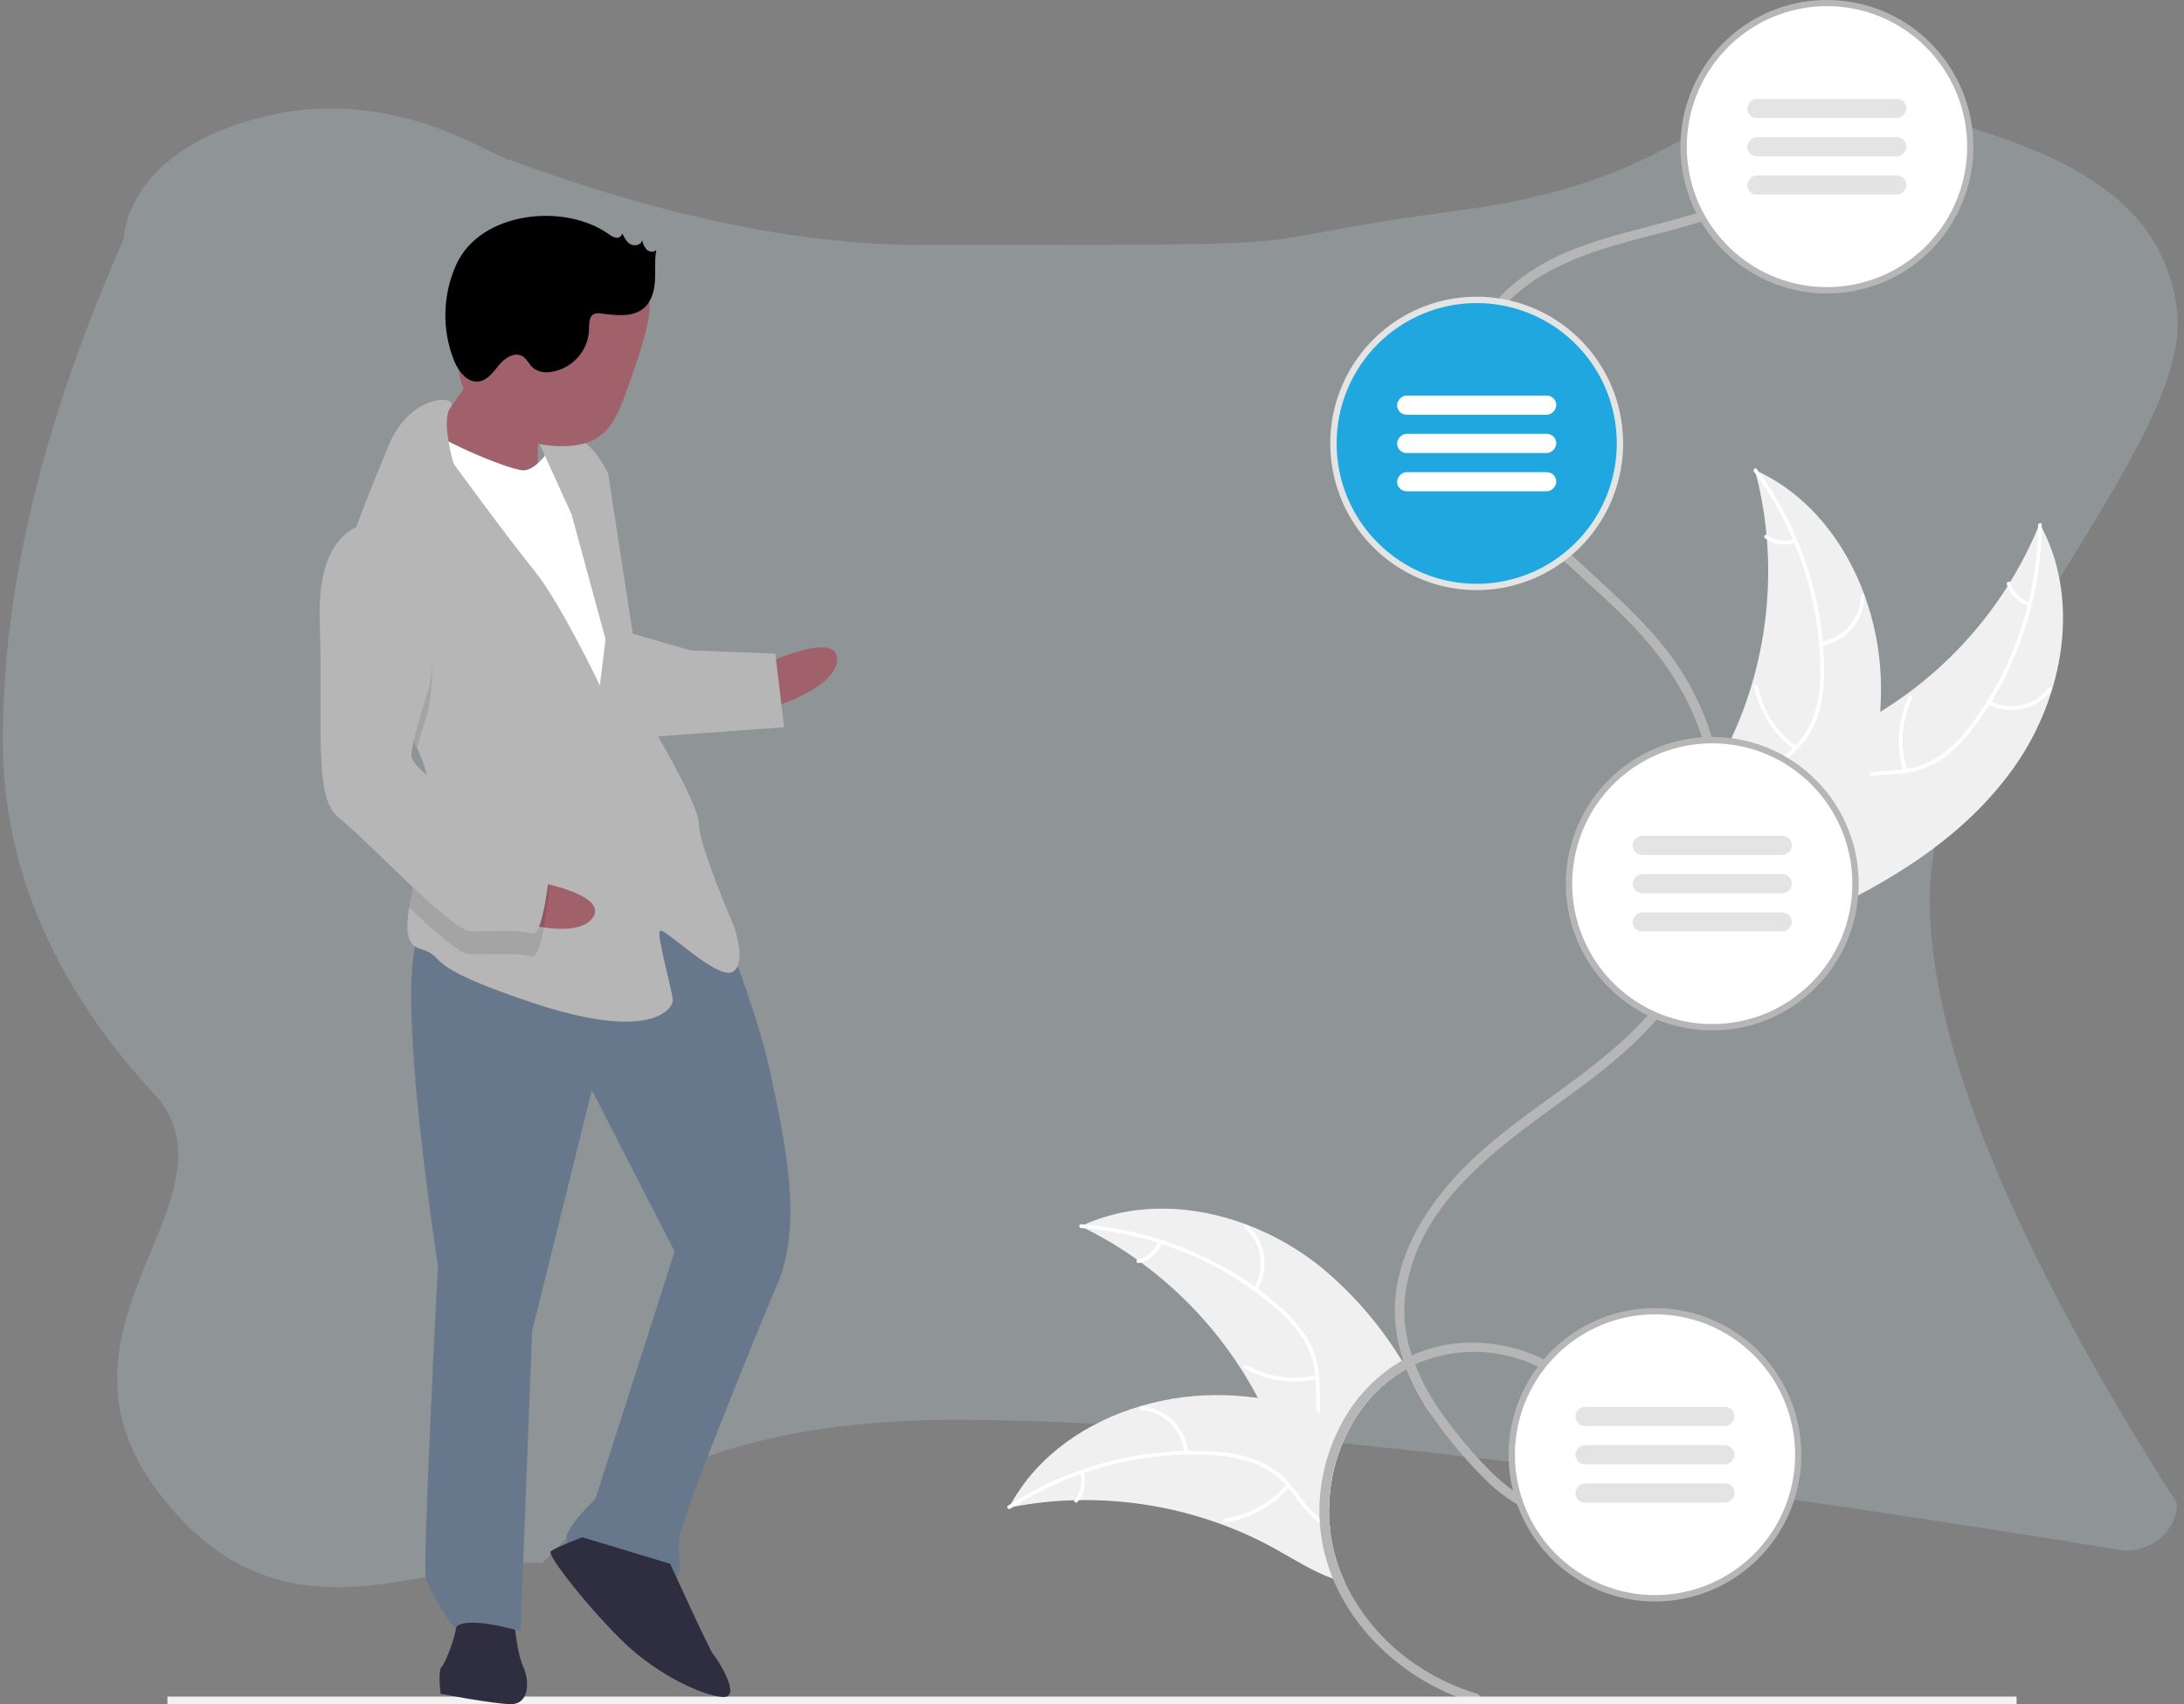 <?xml version="1.0" encoding="UTF-8"?>
<svg width="287px" height="224px" viewBox="0 0 287 224" version="1.1" xmlns="http://www.w3.org/2000/svg" xmlns:xlink="http://www.w3.org/1999/xlink">
    <rect x="0" y="0" width="287" height="224" fill="#808080" stroke="none"/>
    <title>Foundations of Defining Problems</title>
    <g id="Illustrations" stroke="none" stroke-width="1" fill="none" fill-rule="evenodd">
        <g id="Foundations-of-Defining-Problems" transform="translate(-8, 0)" fill-rule="nonzero">
            <path d="M75.091,21.049 C73.272,21.049 60.378,11.168 43.056,15.242 C25.735,19.315 24.263,29.779 24.263,31.422 C13.666,55.278 8.367,77.231 8.367,97.282 C8.367,114.166 15.203,129.895 28.875,144.471 C39.495,158.079 12.355,174.624 28.875,196.242 C45.396,217.859 64.59,204.344 79.28,205.467 C90.458,192.905 108.557,186.624 133.577,186.624 C165.469,186.624 216.687,192.356 287.229,203.82 C289.049,203.82 290.793,203.168 292.08,202.006 C293.366,200.845 294.089,199.27 294.089,197.627 C272.417,163.637 261.58,137.14 261.58,118.138 C261.58,91.24 296.098,58.793 294.089,40.928 C292.08,23.063 273.108,18.031 253.024,12.999 C232.939,7.967 234.319,23.063 199.891,27.639 C165.462,32.216 190.668,32.196 129.062,32.196 C113.22,32.196 95.23,28.48 75.091,21.049 Z" id="Shape" fill="#CEE9F4" opacity="0.19"></path>
            <g id="Group-27" transform="translate(209.73, 111.934) scale(-1, 1) translate(-209.73, -111.934) translate(140.357, 0)">
                <path d="M129.094,161.182 C128.914,161.271 128.738,161.354 128.558,161.447 C126.153,162.638 123.847,164.022 121.664,165.585 C121.493,165.703 121.321,165.829 121.154,165.95 C115.939,169.768 111.477,174.522 107.993,179.972 C107.206,181.197 106.479,182.459 105.801,183.746 C105.282,184.744 104.794,185.759 104.337,186.79 C102.617,190.703 101.086,195.168 97.702,197.567 C97.339,197.829 96.955,198.061 96.556,198.263 C96.522,198.28 96.484,198.296 96.451,198.313 C96.432,196.117 96.098,193.935 95.459,191.835 C95.355,191.482 95.238,191.13 95.112,190.786 C95.054,190.623 94.995,190.459 94.928,190.3 C94.513,189.197 94.005,188.131 93.41,187.113 C91.716,184.118 89.251,181.633 86.273,179.918 C85.414,182.051 84.321,184.082 83.014,185.973 C84.001,183.893 85.072,181.863 86.248,179.901 C86.276,179.847 86.308,179.795 86.344,179.746 C86.52,179.444 86.704,179.146 86.888,178.848 C89.726,174.171 93.328,170.005 97.543,166.525 C100.461,164.177 103.731,162.306 107.232,160.981 C114.176,158.352 121.886,157.975 128.588,160.952 C128.759,161.027 128.926,161.103 129.094,161.182 Z" id="Path" fill="#F0F0F0"></path>
                <path d="M129.023,161.409 C128.868,161.421 128.713,161.434 128.558,161.447 C125.298,161.72 122.078,162.354 118.958,163.338 C118.803,163.388 118.644,163.438 118.485,163.489 C114.164,164.894 110.085,166.96 106.395,169.615 C106.357,169.64 106.315,169.669 106.278,169.699 C105.42,170.324 104.585,170.981 103.772,171.67 C102.211,172.931 100.86,174.433 99.768,176.119 C98.908,177.531 98.388,179.124 98.25,180.773 C98.233,180.937 98.221,181.104 98.208,181.268 C98.204,181.402 98.195,181.532 98.191,181.666 C98.154,182.924 98.212,184.203 98.091,185.457 C98.042,186.028 97.942,186.594 97.79,187.147 C97.488,188.216 96.911,189.186 96.116,189.96 C95.808,190.266 95.472,190.543 95.112,190.786 C95.054,190.623 94.995,190.459 94.928,190.3 C95.284,190.053 95.614,189.772 95.916,189.461 C96.476,188.886 96.905,188.197 97.175,187.44 C97.378,186.85 97.513,186.238 97.576,185.616 C97.719,184.383 97.66,183.117 97.689,181.888 C97.698,181.57 97.714,181.255 97.74,180.945 C97.843,179.356 98.284,177.808 99.032,176.404 C100.034,174.668 101.325,173.117 102.847,171.816 C103.801,170.961 104.798,170.155 105.834,169.401 C105.968,169.3 106.102,169.2 106.24,169.108 C112.831,164.44 120.546,161.624 128.588,160.952 C128.742,160.935 128.893,160.927 129.048,160.914 C129.366,160.889 129.34,161.388 129.023,161.409 Z" id="Path" fill="#FFFFFF"></path>
                <path d="M105.954,169.603 C104.217,166.843 104.73,163.229 107.166,161.064 C107.406,160.853 107.744,161.216 107.505,161.428 C105.231,163.439 104.76,166.811 106.393,169.372 C106.564,169.642 106.124,169.871 105.954,169.603 L105.954,169.603 Z" id="Path" fill="#FFFFFF"></path>
                <path d="M98.1,180.739 C101.236,181.48 104.535,181.009 107.34,179.42 C107.618,179.262 107.847,179.702 107.57,179.86 C104.648,181.508 101.213,181.991 97.952,181.213 C97.641,181.139 97.791,180.665 98.1,180.739 L98.1,180.739 Z" id="Path" fill="#FFFFFF"></path>
                <path d="M118.898,163.194 C119.341,164.382 120.35,165.268 121.583,165.55 C121.895,165.621 121.745,166.094 121.435,166.024 C120.074,165.706 118.959,164.732 118.459,163.424 C118.4,163.302 118.446,163.156 118.563,163.089 C118.685,163.026 118.834,163.073 118.898,163.194 L118.898,163.194 Z" id="Path" fill="#FFFFFF"></path>
                <path d="M138.519,198.162 C138.326,198.125 138.134,198.087 137.941,198.057 L137.937,198.053 L137.929,198.053 C135.295,197.547 132.624,197.26 129.943,197.194 L129.939,197.194 C129.73,197.185 129.525,197.177 129.32,197.177 L129.315,197.177 C122.859,197.076 116.44,198.18 110.386,200.431 C110.377,200.435 110.373,200.435 110.365,200.439 C107.954,201.335 105.616,202.416 103.37,203.672 C100.973,205.01 98.505,206.582 95.945,207.496 C95.432,207.685 94.908,207.842 94.376,207.966 C94.502,207.698 94.623,207.425 94.736,207.153 C95.571,205.152 96.108,203.04 96.33,200.884 C96.351,200.703 96.367,200.523 96.38,200.339 C96.434,199.668 96.459,198.988 96.451,198.313 C96.432,196.117 96.098,193.936 95.46,191.835 C95.355,191.483 95.238,191.13 95.112,190.786 C95.054,190.623 94.995,190.459 94.928,190.3 C94.513,189.197 94.005,188.131 93.41,187.113 C93.79,186.958 94.175,186.807 94.56,186.665 C95.556,186.287 96.564,185.939 97.576,185.616 L97.581,185.616 C97.748,185.562 97.919,185.507 98.091,185.457 C100.611,184.679 103.189,184.107 105.801,183.746 C107.231,183.552 108.671,183.432 110.114,183.386 C113.844,183.273 117.568,183.75 121.149,184.799 C121.158,184.803 121.166,184.803 121.175,184.807 C128.303,186.895 134.683,191.248 138.251,197.672 C138.343,197.835 138.431,197.995 138.519,198.162 Z" id="Path" fill="#F0F0F0"></path>
                <path d="M138.326,198.301 C138.197,198.217 138.071,198.137 137.941,198.057 L137.937,198.053 C135.169,196.303 132.216,194.865 129.131,193.768 C128.976,193.709 128.818,193.655 128.663,193.604 C124.364,192.114 119.861,191.302 115.314,191.197 C115.264,191.193 115.218,191.193 115.171,191.193 C114.113,191.172 113.056,191.193 112,191.256 C109.998,191.322 108.018,191.705 106.136,192.392 C104.6,193 103.228,193.96 102.128,195.194 C102.011,195.315 101.902,195.437 101.797,195.563 C101.71,195.667 101.626,195.768 101.542,195.873 C100.4,197.294 99.396,198.884 97.928,200.003 C97.84,200.07 97.752,200.133 97.664,200.188 C97.251,200.475 96.802,200.709 96.33,200.884 C96.351,200.703 96.367,200.523 96.38,200.339 C96.688,200.21 96.984,200.053 97.263,199.869 C97.413,199.768 97.56,199.663 97.702,199.55 C99.028,198.519 99.973,197.055 101.007,195.743 C101.195,195.504 101.383,195.277 101.584,195.055 C102.624,193.83 103.917,192.847 105.374,192.174 C107.215,191.393 109.176,190.934 111.172,190.816 C112.446,190.707 113.725,190.664 115.004,190.686 C115.171,190.686 115.339,190.69 115.506,190.698 C120.121,190.84 124.686,191.69 129.043,193.219 C132.272,194.347 135.361,195.841 138.251,197.672 C138.385,197.751 138.515,197.835 138.644,197.919 C138.912,198.095 138.594,198.473 138.326,198.301 Z" id="Path" fill="#FFFFFF"></path>
                <path d="M114.985,190.922 C115.255,187.67 117.836,185.094 121.081,184.836 C121.399,184.812 121.452,185.306 121.133,185.331 C118.11,185.565 115.708,187.973 115.474,191.003 C115.449,191.322 114.96,191.239 114.985,190.922 L114.985,190.922 Z" id="Path" fill="#FFFFFF"></path>
                <path d="M102.025,195.074 C104.084,197.558 107.001,199.173 110.195,199.597 C110.512,199.639 110.43,200.129 110.114,200.087 C106.791,199.64 103.759,197.953 101.622,195.363 C101.418,195.116 101.822,194.828 102.025,195.074 L102.025,195.074 Z" id="Path" fill="#FFFFFF"></path>
                <path d="M129.169,193.617 C128.809,194.833 129.083,196.149 129.898,197.119 C130.105,197.363 129.7,197.651 129.495,197.408 C128.6,196.332 128.295,194.882 128.68,193.536 C128.707,193.403 128.831,193.313 128.965,193.331 C129.1,193.354 129.191,193.481 129.169,193.617 L129.169,193.617 Z" id="Path" fill="#FFFFFF"></path>
                <path d="M6.345,100.727 C-0.123,91.504 -2.383,78.682 3.064,68.819 C7.668,80.176 16.133,89.534 26.958,95.237 C31.141,97.422 36.021,99.415 37.875,103.762 C39.029,106.467 38.72,109.619 37.672,112.367 C36.624,115.115 34.897,117.54 33.187,119.932 L33.083,120.659 C22.803,116.088 12.812,109.949 6.345,100.727 Z" id="Path" fill="#F0F0F0"></path>
                <path d="M3.281,69.036 C3.353,78.367 6.356,87.437 11.863,94.96 C13.02,96.6 14.428,98.047 16.035,99.248 C17.638,100.368 19.51,101.036 21.458,101.185 C23.272,101.36 25.147,101.329 26.886,101.942 C28.677,102.605 30.102,104.002 30.801,105.783 C31.719,107.954 31.804,110.327 31.807,112.65 C31.81,115.23 31.772,117.909 32.928,120.282 C33.068,120.57 32.615,120.771 32.475,120.484 C30.464,116.355 31.951,111.621 30.798,107.304 C30.26,105.289 29.113,103.425 27.14,102.575 C25.416,101.831 23.482,101.862 21.644,101.701 C19.742,101.584 17.897,101.002 16.271,100.005 C14.609,98.89 13.148,97.5 11.951,95.893 C9.198,92.319 7.024,88.334 5.506,84.083 C3.748,79.241 2.828,74.134 2.788,68.981 C2.786,68.662 3.278,68.72 3.281,69.036 L3.281,69.036 Z" id="Path" fill="#FFFFFF"></path>
                <path d="M9.951,92.51 C7.091,94.07 3.526,93.323 1.528,90.746 C1.334,90.493 1.717,90.178 1.912,90.431 C3.768,92.835 7.095,93.524 9.75,92.056 C10.029,91.902 10.229,92.357 9.951,92.51 L9.951,92.51 Z" id="Path" fill="#FFFFFF"></path>
                <path d="M20.53,101.086 C21.47,97.997 21.214,94.666 19.814,91.758 C19.675,91.47 20.128,91.269 20.267,91.556 C21.719,94.586 21.978,98.052 20.993,101.265 C20.898,101.571 20.436,101.39 20.53,101.086 L20.53,101.086 Z" id="Path" fill="#FFFFFF"></path>
                <path d="M4.407,79.149 C5.618,78.783 6.565,77.831 6.926,76.615 C7.016,76.308 7.478,76.489 7.388,76.794 C6.983,78.134 5.942,79.187 4.608,79.603 C4.482,79.654 4.339,79.599 4.281,79.477 C4.226,79.351 4.282,79.205 4.407,79.149 L4.407,79.149 Z" id="Path" fill="#FFFFFF"></path>
                <path d="M40.489,61.782 C40.438,61.976 40.387,62.169 40.339,62.366 C39.668,64.97 39.209,67.624 38.967,70.302 C38.945,70.508 38.926,70.718 38.91,70.925 C38.395,77.384 39.082,83.882 40.934,90.089 C41.673,92.559 42.598,94.968 43.702,97.297 C45.227,100.512 47.136,103.878 47.501,107.309 C47.543,107.667 47.563,108.027 47.561,108.387 L33.975,120.73 C33.931,120.743 33.888,120.759 33.843,120.771 L33.323,121.289 C33.258,121.173 33.193,121.051 33.127,120.935 C33.089,120.868 33.054,120.798 33.016,120.731 C32.992,120.685 32.967,120.639 32.942,120.599 C32.934,120.584 32.926,120.569 32.921,120.557 C32.896,120.517 32.877,120.477 32.855,120.441 C32.489,119.761 32.127,119.077 31.768,118.389 C31.765,118.386 31.765,118.386 31.766,118.38 C29.049,113.135 26.745,107.616 25.351,101.922 C25.309,101.75 25.264,101.576 25.228,101.399 C24.614,98.829 24.21,96.213 24.021,93.577 C23.922,92.133 23.896,90.685 23.943,89.239 C24.072,85.502 24.786,81.808 26.06,78.294 C28.601,71.288 33.348,65.175 39.98,62.019 C40.149,61.938 40.316,61.86 40.489,61.782 Z" id="Path" fill="#F0F0F0"></path>
                <path d="M40.614,61.983 C35.068,69.476 32.017,78.531 31.897,87.861 C31.835,89.869 32.09,91.874 32.651,93.803 C33.259,95.664 34.352,97.328 35.818,98.622 C37.161,99.856 38.677,100.962 39.697,102.502 C40.729,104.112 41.027,106.087 40.516,107.931 C39.945,110.219 38.587,112.165 37.194,114.021 C35.647,116.083 34.008,118.2 33.505,120.792 C33.444,121.106 32.962,120.993 33.022,120.679 C33.897,116.169 37.928,113.286 39.6,109.144 C40.38,107.211 40.584,105.03 39.52,103.161 C38.59,101.526 37.027,100.384 35.657,99.146 C34.208,97.905 33.085,96.327 32.385,94.55 C31.728,92.656 31.396,90.664 31.406,88.659 C31.354,84.144 32.012,79.65 33.354,75.34 C34.858,70.413 37.192,65.78 40.254,61.642 C40.444,61.385 40.803,61.729 40.614,61.983 L40.614,61.983 Z" id="Path" fill="#FFFFFF"></path>
                <path d="M31.759,84.854 C28.539,84.374 26.141,81.625 26.094,78.363 C26.093,78.229 26.199,78.118 26.332,78.113 C26.466,78.108 26.579,78.209 26.589,78.343 C26.628,81.382 28.869,83.94 31.871,84.37 C32.187,84.416 32.073,84.9 31.759,84.854 L31.759,84.854 Z" id="Path" fill="#FFFFFF"></path>
                <path d="M35.055,98.086 C37.661,96.187 39.458,93.373 40.086,90.206 C40.148,89.892 40.631,90.005 40.569,90.318 C39.909,93.613 38.033,96.538 35.317,98.508 C35.058,98.695 34.797,98.272 35.055,98.086 L35.055,98.086 Z" id="Path" fill="#FFFFFF"></path>
                <path d="M35.358,70.84 C36.545,71.279 37.873,71.09 38.891,70.337 C39.148,70.147 39.408,70.57 39.153,70.759 C38.025,71.585 36.561,71.797 35.246,71.324 C35.115,71.289 35.034,71.159 35.06,71.026 C35.092,70.893 35.225,70.81 35.358,70.84 L35.358,70.84 Z" id="Path" fill="#FFFFFF"></path>
                <path d="M97.702,197.567 C97.581,194.963 97.045,192.395 96.116,189.96 C96.054,189.793 95.987,189.629 95.916,189.461 C95.527,188.5 95.074,187.565 94.56,186.665 C92.75,183.415 90.1,180.715 86.888,178.848 C86.825,178.815 86.767,178.781 86.708,178.748 C87.696,175.931 88.028,172.924 87.679,169.959 C86.934,164.017 83.621,158.729 79.621,154.415 C72.204,146.406 61.775,141.621 54.58,133.461 C54.488,133.356 54.392,133.247 54.3,133.138 C54.204,133.029 54.111,132.916 54.015,132.803 C53.062,131.674 52.184,130.484 51.388,129.239 C50.03,127.098 48.901,124.82 48.02,122.441 C47.715,121.615 47.435,120.773 47.188,119.926 C46.941,119.095 46.724,118.257 46.535,117.41 C46.351,116.575 46.194,115.737 46.063,114.894 C45.933,114.059 45.831,113.221 45.757,112.378 C45.682,111.539 45.633,110.701 45.611,109.862 C45.501,105.761 46.037,101.668 47.201,97.735 C47.238,97.597 47.28,97.463 47.326,97.324 C47.368,97.186 47.41,97.047 47.456,96.909 C47.493,96.787 47.531,96.67 47.573,96.548 C49.51,90.745 52.961,85.86 57.232,81.541 C59.901,78.841 62.783,76.346 65.553,73.742 C65.653,73.649 65.754,73.553 65.854,73.457 C65.959,73.36 66.067,73.259 66.172,73.159 C67.926,71.512 69.588,69.769 71.15,67.938 C72.054,66.866 72.896,65.743 73.673,64.575 C74.221,63.762 74.731,62.919 75.2,62.059 C75.652,61.238 76.063,60.399 76.434,59.543 C76.789,58.722 77.107,57.879 77.379,57.028 C77.644,56.202 77.863,55.362 78.036,54.512 C78.208,53.681 78.329,52.841 78.4,51.996 C78.403,51.988 78.405,51.979 78.404,51.971 C78.789,47.655 77.497,43.358 74.798,39.974 C74.698,39.844 74.593,39.718 74.484,39.592 C74.38,39.462 74.271,39.336 74.158,39.215 C73.603,38.584 73.001,37.995 72.359,37.454 C65.494,31.625 56.504,30.64 48.184,28.032 C48.05,27.99 47.92,27.948 47.786,27.906 C47.648,27.86 47.51,27.818 47.372,27.772 C45.228,27.088 43.147,26.221 41.151,25.18 C41.126,25.168 41.106,25.155 41.08,25.142 C39.952,24.538 38.875,23.843 37.859,23.063 C36.876,22.311 35.966,21.469 35.14,20.547 C34.927,20.312 34.722,20.073 34.525,19.83 C34.061,19.264 33.291,19.947 33.538,20.547 C33.562,20.61 33.596,20.67 33.638,20.723 C34.319,21.561 35.064,22.343 35.868,23.063 C36.92,24.007 38.059,24.849 39.269,25.579 C41.626,26.965 44.136,28.073 46.749,28.879 C46.887,28.925 47.025,28.967 47.163,29.013 C47.297,29.055 47.431,29.097 47.569,29.139 C52.61,30.711 57.948,31.713 62.725,33.499 C66.339,34.85 69.979,36.72 72.719,39.492 C72.832,39.609 72.945,39.726 73.054,39.844 C73.167,39.961 73.275,40.083 73.384,40.204 C74.048,40.956 74.639,41.769 75.149,42.632 C76.774,45.468 77.462,48.745 77.116,51.996 C77.042,52.841 76.916,53.682 76.739,54.512 C76.557,55.363 76.325,56.203 76.045,57.028 C75.794,57.787 75.501,58.529 75.179,59.258 C75.137,59.355 75.091,59.451 75.049,59.543 C74.652,60.411 74.217,61.25 73.744,62.059 C73.242,62.927 72.702,63.762 72.125,64.575 C70.062,67.39 67.736,70 65.176,72.37 C65.072,72.471 64.967,72.572 64.863,72.668 C64.762,72.765 64.662,72.857 64.566,72.953 C60.018,77.247 55.141,81.285 51.447,86.309 C49.111,89.508 47.322,93.075 46.155,96.863 C46.113,97.001 46.067,97.14 46.029,97.282 C45.983,97.421 45.941,97.559 45.904,97.702 C44.775,101.653 44.257,105.754 44.368,109.862 C44.389,110.701 44.435,111.539 44.511,112.378 C44.582,113.221 44.679,114.059 44.803,114.894 C44.862,115.309 44.929,115.72 45.004,116.131 C45.08,116.558 45.163,116.986 45.259,117.41 C45.435,118.257 45.644,119.095 45.879,119.926 C46.117,120.773 46.389,121.611 46.686,122.441 C47.709,125.324 49.086,128.068 50.786,130.61 C51.422,131.553 52.099,132.455 52.819,133.323 C52.915,133.436 53.011,133.553 53.107,133.667 C53.2,133.78 53.296,133.889 53.392,133.998 C56.245,137.294 59.646,140.095 63.143,142.716 C72.363,149.622 83.993,156.721 86.277,169.045 C86.817,172.097 86.572,175.238 85.566,178.169 C84.233,177.55 82.829,177.095 81.387,176.815 C76.916,176.021 72.31,176.67 68.23,178.668 C68.105,178.731 67.979,178.794 67.854,178.857 C67.724,178.928 67.594,178.995 67.469,179.066 C64.917,180.408 62.787,182.435 61.319,184.92 C60.873,185.718 60.513,186.562 60.244,187.436 C59.996,188.256 59.83,189.099 59.751,189.952 C59.713,190.342 59.692,190.745 59.688,191.151 C59.683,191.591 59.705,192.031 59.755,192.468 C59.849,193.333 60.065,194.18 60.395,194.984 C60.734,195.826 61.234,196.594 61.867,197.244 C61.955,197.332 62.043,197.42 62.135,197.5 C63.96,199.072 66.449,199.625 68.766,198.972 C69.399,198.808 70.016,198.587 70.61,198.313 C70.803,198.229 70.991,198.137 71.175,198.036 C71.359,197.944 71.543,197.844 71.728,197.739 C73.345,196.769 74.832,195.593 76.149,194.242 C78.36,192.024 80.392,189.633 82.224,187.092 C82.491,186.723 82.755,186.35 83.014,185.973 C84.321,184.082 85.414,182.051 86.273,179.918 C89.251,181.633 91.716,184.118 93.41,187.113 C94.005,188.131 94.513,189.197 94.928,190.3 C94.995,190.459 95.054,190.623 95.112,190.786 C95.238,191.13 95.355,191.483 95.459,191.835 C96.098,193.935 96.432,196.117 96.451,198.313 C96.459,198.988 96.434,199.668 96.38,200.339 C96.367,200.523 96.351,200.703 96.33,200.884 C96.107,203.04 95.571,205.152 94.736,207.153 C94.623,207.425 94.502,207.698 94.376,207.966 C92.15,212.63 88.644,216.562 84.269,219.3 C82.017,220.735 79.579,221.852 77.024,222.621 C76.254,222.856 76.58,224.072 77.358,223.837 C85.478,221.38 92.715,215.342 95.945,207.496 C96.879,205.235 97.455,202.841 97.652,200.401 C97.656,200.33 97.664,200.259 97.664,200.188 C97.681,199.974 97.694,199.764 97.702,199.55 C97.731,198.892 97.727,198.229 97.702,197.567 Z M81.437,186.044 C79.647,188.559 77.659,190.925 75.493,193.122 C74.507,194.141 73.435,195.071 72.288,195.902 C72.117,196.024 71.941,196.141 71.765,196.259 C71.59,196.372 71.41,196.481 71.23,196.586 C70.232,197.189 69.14,197.62 68,197.86 C66.534,198.159 65.009,197.889 63.733,197.106 C62.902,196.587 62.224,195.854 61.771,194.984 C61.729,194.912 61.692,194.838 61.658,194.762 C61.322,194.036 61.104,193.262 61.01,192.468 C60.904,191.632 60.906,190.787 61.014,189.952 C61.099,189.25 61.246,188.557 61.453,187.881 C61.499,187.73 61.55,187.583 61.6,187.436 C61.912,186.55 62.331,185.705 62.846,184.92 C64.225,182.873 66.08,181.194 68.251,180.027 C68.377,179.955 68.502,179.888 68.632,179.821 C68.753,179.754 68.874,179.691 69,179.633 C69.923,179.174 70.883,178.795 71.87,178.5 C76.252,177.169 80.967,177.466 85.148,179.339 C84.194,181.72 82.948,183.972 81.437,186.044 L81.437,186.044 Z" id="Shape" fill="#B6B6B6"></path>
                <ellipse id="Oval" fill="#FFFFFF" cx="31.032" cy="19.289" rx="18.825" ry="18.869"></ellipse>
                <path d="M31.032,1.83488525e-06 C21.722,-0.004 13.745,6.673 12.088,15.856 C10.431,25.038 15.569,34.093 24.291,37.358 C33.012,40.623 42.815,37.162 47.569,29.139 C47.786,28.778 47.991,28.409 48.184,28.032 C51.218,22.052 50.935,14.922 47.436,9.203 C43.937,3.485 37.725,-0.001 31.032,1.83488525e-06 L31.032,1.83488525e-06 Z M31.032,37.739 C22.771,37.745 15.515,32.238 13.282,24.266 C11.049,16.293 14.384,7.806 21.441,3.501 C28.498,-0.804 37.552,0.127 43.59,5.779 C49.628,11.43 51.174,20.42 47.372,27.772 C47.18,28.149 46.971,28.518 46.749,28.879 C43.41,34.378 37.454,37.736 31.032,37.739 Z" id="Shape" fill="#B6B6B6"></path>
                <rect id="Rectangle" fill="#E4E4E4" transform="translate(31.032, 14.257) rotate(-180) translate(-31.032, -14.257) " x="20.574" y="12.999" width="20.917" height="2.516" rx="1.254"></rect>
                <rect id="Rectangle" fill="#E4E4E4" transform="translate(31.032, 19.289) rotate(-180) translate(-31.032, -19.289) " x="20.574" y="18.031" width="20.917" height="2.516" rx="1.254"></rect>
                <rect id="Rectangle" fill="#E4E4E4" transform="translate(31.032, 24.321) rotate(180) translate(-31.032, -24.321) " x="20.574" y="23.063" width="20.917" height="2.516" rx="1.254"></rect>
                <ellipse id="Oval" fill="#FFFFFF" cx="46.092" cy="116.152" rx="18.825" ry="18.869"></ellipse>
                <path d="M47.456,96.909 C47.025,96.88 46.594,96.863 46.155,96.863 L46.092,96.863 C38.317,96.862 31.305,101.552 28.321,108.748 C25.337,115.945 26.966,124.235 32.451,129.758 C37.936,135.282 46.198,136.955 53.392,133.998 C53.794,133.83 54.191,133.65 54.58,133.461 C62.383,129.617 66.645,121.005 64.978,112.451 C63.311,103.898 56.129,97.527 47.456,96.909 L47.456,96.909 Z M46.092,134.602 C35.963,134.601 27.738,126.398 27.686,116.246 C27.634,106.093 35.775,97.806 45.904,97.702 L46.092,97.702 C46.464,97.702 46.832,97.714 47.201,97.735 C55.579,98.241 62.554,104.365 64.159,112.623 C65.764,120.881 61.592,129.182 54.015,132.803 C53.622,132.992 53.225,133.163 52.819,133.323 C50.677,134.17 48.395,134.604 46.092,134.602 L46.092,134.602 Z" id="Shape" fill="#B6B6B6"></path>
                <rect id="Rectangle" fill="#E4E4E4" transform="translate(46.092, 111.12) rotate(180) translate(-46.092, -111.12) " x="35.634" y="109.862" width="20.917" height="2.516" rx="1.254"></rect>
                <rect id="Rectangle" fill="#E4E4E4" transform="translate(46.092, 116.152) rotate(180) translate(-46.092, -116.152) " x="35.634" y="114.894" width="20.917" height="2.516" rx="1.254"></rect>
                <rect id="Rectangle" fill="#E4E4E4" transform="translate(46.092, 121.184) rotate(-180) translate(-46.092, -121.184) " x="35.634" y="119.926" width="20.917" height="2.516" rx="1.254"></rect>
                <ellipse id="Oval" fill="#FFFFFF" cx="53.622" cy="191.21" rx="18.825" ry="18.869"></ellipse>
                <path d="M69,179.633 C68.753,179.301 68.498,178.983 68.23,178.668 C62.572,172.051 53.188,170.061 45.341,173.815 C37.493,177.568 33.133,186.131 34.705,194.703 C36.277,203.275 43.39,209.724 52.056,210.434 C60.722,211.145 68.787,205.941 71.728,197.739 C71.946,197.137 72.134,196.524 72.288,195.902 C73.7,190.259 72.492,184.279 69,179.633 L69,179.633 Z M53.622,209.66 C45.137,209.665 37.747,203.855 35.732,195.593 C33.716,187.331 37.596,178.758 45.126,174.837 C52.656,170.916 61.884,172.663 67.469,179.066 C67.741,179.377 68,179.695 68.251,180.027 C71.848,184.743 72.957,190.907 71.23,196.586 C71.053,197.172 70.847,197.749 70.611,198.313 C67.744,205.18 61.048,209.652 53.622,209.66 L53.622,209.66 Z" id="Shape" fill="#B6B6B6"></path>
                <rect id="Rectangle" fill="#E4E4E4" transform="translate(53.622, 186.178) rotate(180) translate(-53.622, -186.178) " x="43.164" y="184.92" width="20.917" height="2.516" rx="1.254"></rect>
                <rect id="Rectangle" fill="#E4E4E4" transform="translate(53.622, 191.21) rotate(180) translate(-53.622, -191.21) " x="43.164" y="189.952" width="20.917" height="2.516" rx="1.254"></rect>
                <rect id="Rectangle" fill="#E4E4E4" transform="translate(53.622, 196.242) rotate(180) translate(-53.622, -196.242) " x="43.164" y="194.984" width="20.917" height="2.516" rx="1.254"></rect>
                <ellipse id="Oval" fill="#21A7E0" cx="77.049" cy="58.285" rx="18.825" ry="18.869"></ellipse>
                <path d="M77.049,38.997 C76.081,38.997 75.115,39.07 74.158,39.215 C73.669,39.286 73.192,39.378 72.719,39.492 C65.636,41.128 60.079,46.627 58.355,53.704 C56.63,60.781 59.033,68.229 64.566,72.953 C64.888,73.226 65.214,73.49 65.553,73.742 C72.259,78.753 81.427,78.848 88.234,73.975 C95.041,69.102 97.927,60.379 95.374,52.395 C92.821,44.411 85.413,38.995 77.049,38.997 L77.049,38.997 Z M77.049,76.736 C73.135,76.74 69.323,75.486 66.172,73.159 C65.829,72.907 65.499,72.647 65.176,72.37 C59.783,67.81 57.467,60.559 59.216,53.707 C60.964,46.855 66.469,41.609 73.384,40.204 C73.853,40.108 74.321,40.033 74.798,39.974 C75.545,39.881 76.296,39.835 77.049,39.835 C87.214,39.835 95.455,48.096 95.455,58.286 C95.455,68.475 87.214,76.736 77.049,76.736 L77.049,76.736 Z" id="Shape" fill="#E4E4E4"></path>
                <rect id="Rectangle" fill="#FFFFFF" transform="translate(77.049, 53.254) rotate(-180) translate(-77.049, -53.254) " x="66.59" y="51.996" width="20.917" height="2.516" rx="1.254"></rect>
                <rect id="Rectangle" fill="#FFFFFF" transform="translate(77.049, 58.285) rotate(-180) translate(-77.049, -58.285) " x="66.59" y="57.028" width="20.917" height="2.516" rx="1.254"></rect>
                <rect id="Rectangle" fill="#FFFFFF" transform="translate(77.049, 63.317) rotate(180) translate(-77.049, -63.317) " x="66.59" y="62.059" width="20.917" height="2.516" rx="1.254"></rect>
            </g>
            <rect id="Rectangle" x="0" y="223.06" width="304" height="1"></rect>
            <rect id="Rectangle" fill="#F2F2F2" x="30" y="223" width="243" height="1"></rect>
            <g id="Group-30" transform="translate(50, 28.373)">
                <path d="M58.306,59.001 C58.306,59.001 68.156,54.312 67.998,58.362 C67.841,62.412 58.069,65.077 58.069,65.077 L58.306,59.001 Z" id="Path" fill="#A0616A"></path>
                <path d="M25.477,183.475 C25.477,183.475 25.788,188.557 26.726,190.621 C27.663,192.685 27.545,195.723 25.004,195.625 C22.464,195.527 15.899,194.259 15.899,194.259 C15.899,194.259 15.509,191.202 16.037,190.715 C16.565,190.228 18.814,184.738 17.857,183.18 C16.9,181.622 25.477,183.475 25.477,183.475 Z" id="Path" fill="#2F2E41"></path>
                <path d="M52.902,93.27 C52.902,93.27 57.549,104.604 59.266,112.783 C60.983,120.962 63.598,132.217 60.234,140.2 C56.871,148.182 47.308,171.643 47.209,174.174 C47.111,176.705 48.028,179.276 45.996,179.197 C43.964,179.119 32.905,175.649 32.456,174.111 C32.007,172.572 36.229,168.679 36.229,168.679 L46.655,136.126 L35.777,114.917 L27.932,146.557 L26.395,186.045 C26.395,186.045 18.853,183.726 17.758,185.711 C17.758,185.711 14.379,181.018 13.95,178.973 C13.521,176.928 15.546,137.966 15.546,137.966 C15.546,137.966 8.623,93.587 14.211,93.803 C19.8,94.019 41.689,80.668 52.902,93.27 Z" id="Path" fill="#68788C"></path>
                <path d="M46.075,177.172 C46.075,177.172 51.23,188.526 51.718,189.052 C52.207,189.578 55.566,194.778 53.026,194.68 C50.486,194.581 44.488,191.815 40.073,187.588 C35.658,183.361 29.837,176.038 30.365,175.551 C30.893,175.064 34.508,173.683 34.508,173.683 L46.075,177.172 Z" id="Path" fill="#2F2E41"></path>
                <path d="M21.719,18.547 C21.719,18.547 16.304,26.957 14.193,28.904 C12.082,30.85 18.021,35.136 18.021,35.136 L28.65,36.561 C28.65,36.561 28.517,26.922 29.064,25.929 C29.612,24.936 21.719,18.547 21.719,18.547 Z" id="Path" fill="#A0616A"></path>
                <path d="M30.958,29.551 C30.958,29.551 28.769,33.523 26.736,33.444 C24.704,33.366 14.193,28.904 13.744,27.365 C13.295,25.827 10.262,38.385 10.262,38.385 L35.983,83.49 L42.257,79.169 L39.217,52.687 L36.72,38.393 L30.958,29.551 Z" id="Path" fill="#FFFFFF"></path>
                <path d="M12.795,69.918 C13.821,72.057 14.462,74.287 14.373,76.571 C14.369,76.672 14.365,76.773 14.356,76.874 C14.113,81.56 12.381,86.979 11.759,90.92 C11.308,93.747 11.436,95.81 13.097,96.295 C17.122,97.465 12.51,98.301 28.082,103.466 C43.654,108.631 46.372,104.172 46.411,103.16 C46.451,102.147 44.206,94.455 44.734,93.969 C45.261,93.482 52.118,100.338 54.189,99.404 C56.261,98.47 54.426,93.329 54.426,93.329 C54.426,93.329 49.759,82.501 49.858,79.97 C49.956,77.439 42.789,65.5 42.789,65.5 L37.913,33.876 C37.913,33.876 36.039,29.748 33.518,29.143 C30.998,28.539 28.906,29.979 28.906,29.979 L33.124,39.269 L37.574,55.665 L36.83,61.721 C36.83,61.721 31.655,50.873 28.256,46.686 C24.858,42.498 17.611,32.585 17.611,32.585 C17.611,32.585 15.919,26.897 17.197,25.197 C18.474,23.492 11.869,23.236 9.053,30.226 C7.561,33.93 5.137,39.455 3.619,44.598 C2.267,49.155 1.628,53.414 2.968,55.849 C5.016,59.569 10.168,64.458 12.795,69.918 Z" id="Path" fill="#B6B6B6"></path>
                <path d="M2.968,55.849 C5.016,59.569 10.168,64.458 12.795,69.918 C13.481,67.455 14.318,64.907 14.318,64.907 C14.318,64.907 17.528,47.792 8.033,43.369 C6.46,43.218 4.886,43.656 3.619,44.598 C2.267,49.155 1.628,53.414 2.968,55.849 Z" id="Path" fill="#000000" opacity="0.1"></path>
                <path d="M40.662,54.77 L48.712,57.11 L59.889,57.542 L61.039,67.219 L42.67,68.538 C42.67,68.538 38.082,55.685 40.662,54.77 Z" id="Path" fill="#B6B6B6"></path>
                <path d="M27.535,87.31 C27.535,87.31 38.305,89.091 35.847,92.32 C33.389,95.55 23.848,92.155 23.848,92.155 L27.535,87.31 Z" id="Path" fill="#A0616A"></path>
                <path d="M14.356,76.874 C14.113,81.56 12.381,86.979 11.759,90.92 C15.19,94.155 18.452,97.009 19.682,97.057 C22.222,97.155 26.306,96.806 27.81,97.371 C29.315,97.936 30.197,88.337 30.197,88.337 C30.197,88.337 29.299,85.26 25.294,83.584 C22.591,82.45 17.408,79.375 14.356,76.874 Z" id="Path" fill="#000000" opacity="0.1"></path>
                <path d="M8.151,40.332 C8.151,40.332 -0.446,38.985 0.018,53.2 C0.483,67.415 -0.888,76.488 2.57,79.157 C6.028,81.825 17.26,93.921 19.8,94.019 C22.34,94.117 26.424,93.768 27.929,94.333 C29.433,94.898 30.315,85.299 30.315,85.299 C30.315,85.299 29.417,82.222 25.412,80.546 C21.407,78.871 11.971,72.929 12.05,70.904 C12.128,68.879 14.436,61.869 14.436,61.869 C14.436,61.869 17.646,44.755 8.151,40.332 Z" id="Path" fill="#B6B6B6"></path>
                <path d="M31.775,30.274 C38.294,30.274 39.11,26.475 41.287,20.308 C42.257,17.561 43.894,12.376 43.217,10.893 C41.36,6.824 34.787,7.473 30.008,7.473 C23.488,7.473 18.203,12.74 18.203,19.236 C18.203,25.733 25.255,30.274 31.775,30.274 Z" id="Oval" fill="#A0616A"></path>
                <path d="M37.957,2.376 C38.242,2.62 38.583,2.791 38.949,2.872 C39.333,2.94 39.7,2.687 39.77,2.306 C40.04,2.864 40.345,3.459 40.897,3.745 C41.448,4.031 42.301,3.791 42.38,3.177 C42.461,3.643 42.668,4.079 42.979,4.437 C43.321,4.762 43.942,4.844 44.241,4.479 C43.999,5.794 44.148,7.146 44.072,8.481 C43.996,9.816 43.639,11.231 42.627,12.109 C41.151,13.389 38.932,13.073 36.99,12.83 C36.697,12.769 36.392,12.785 36.107,12.878 C35.38,13.187 35.413,14.195 35.403,14.983 C35.281,17.835 33.109,20.183 30.265,20.535 C29.495,20.654 28.708,20.462 28.079,20.004 C27.528,19.538 27.247,18.779 26.615,18.429 C25.587,17.86 24.341,18.69 23.59,19.591 C22.839,20.492 22.099,21.6 20.935,21.765 C19.396,21.983 18.223,20.42 17.648,18.981 C16.045,14.906 16.162,10.358 17.972,6.37 C21.186,-0.611 32.164,-1.715 37.957,2.376 Z" id="Path" fill="#000000"></path>
            </g>
        </g>
    </g>
</svg>